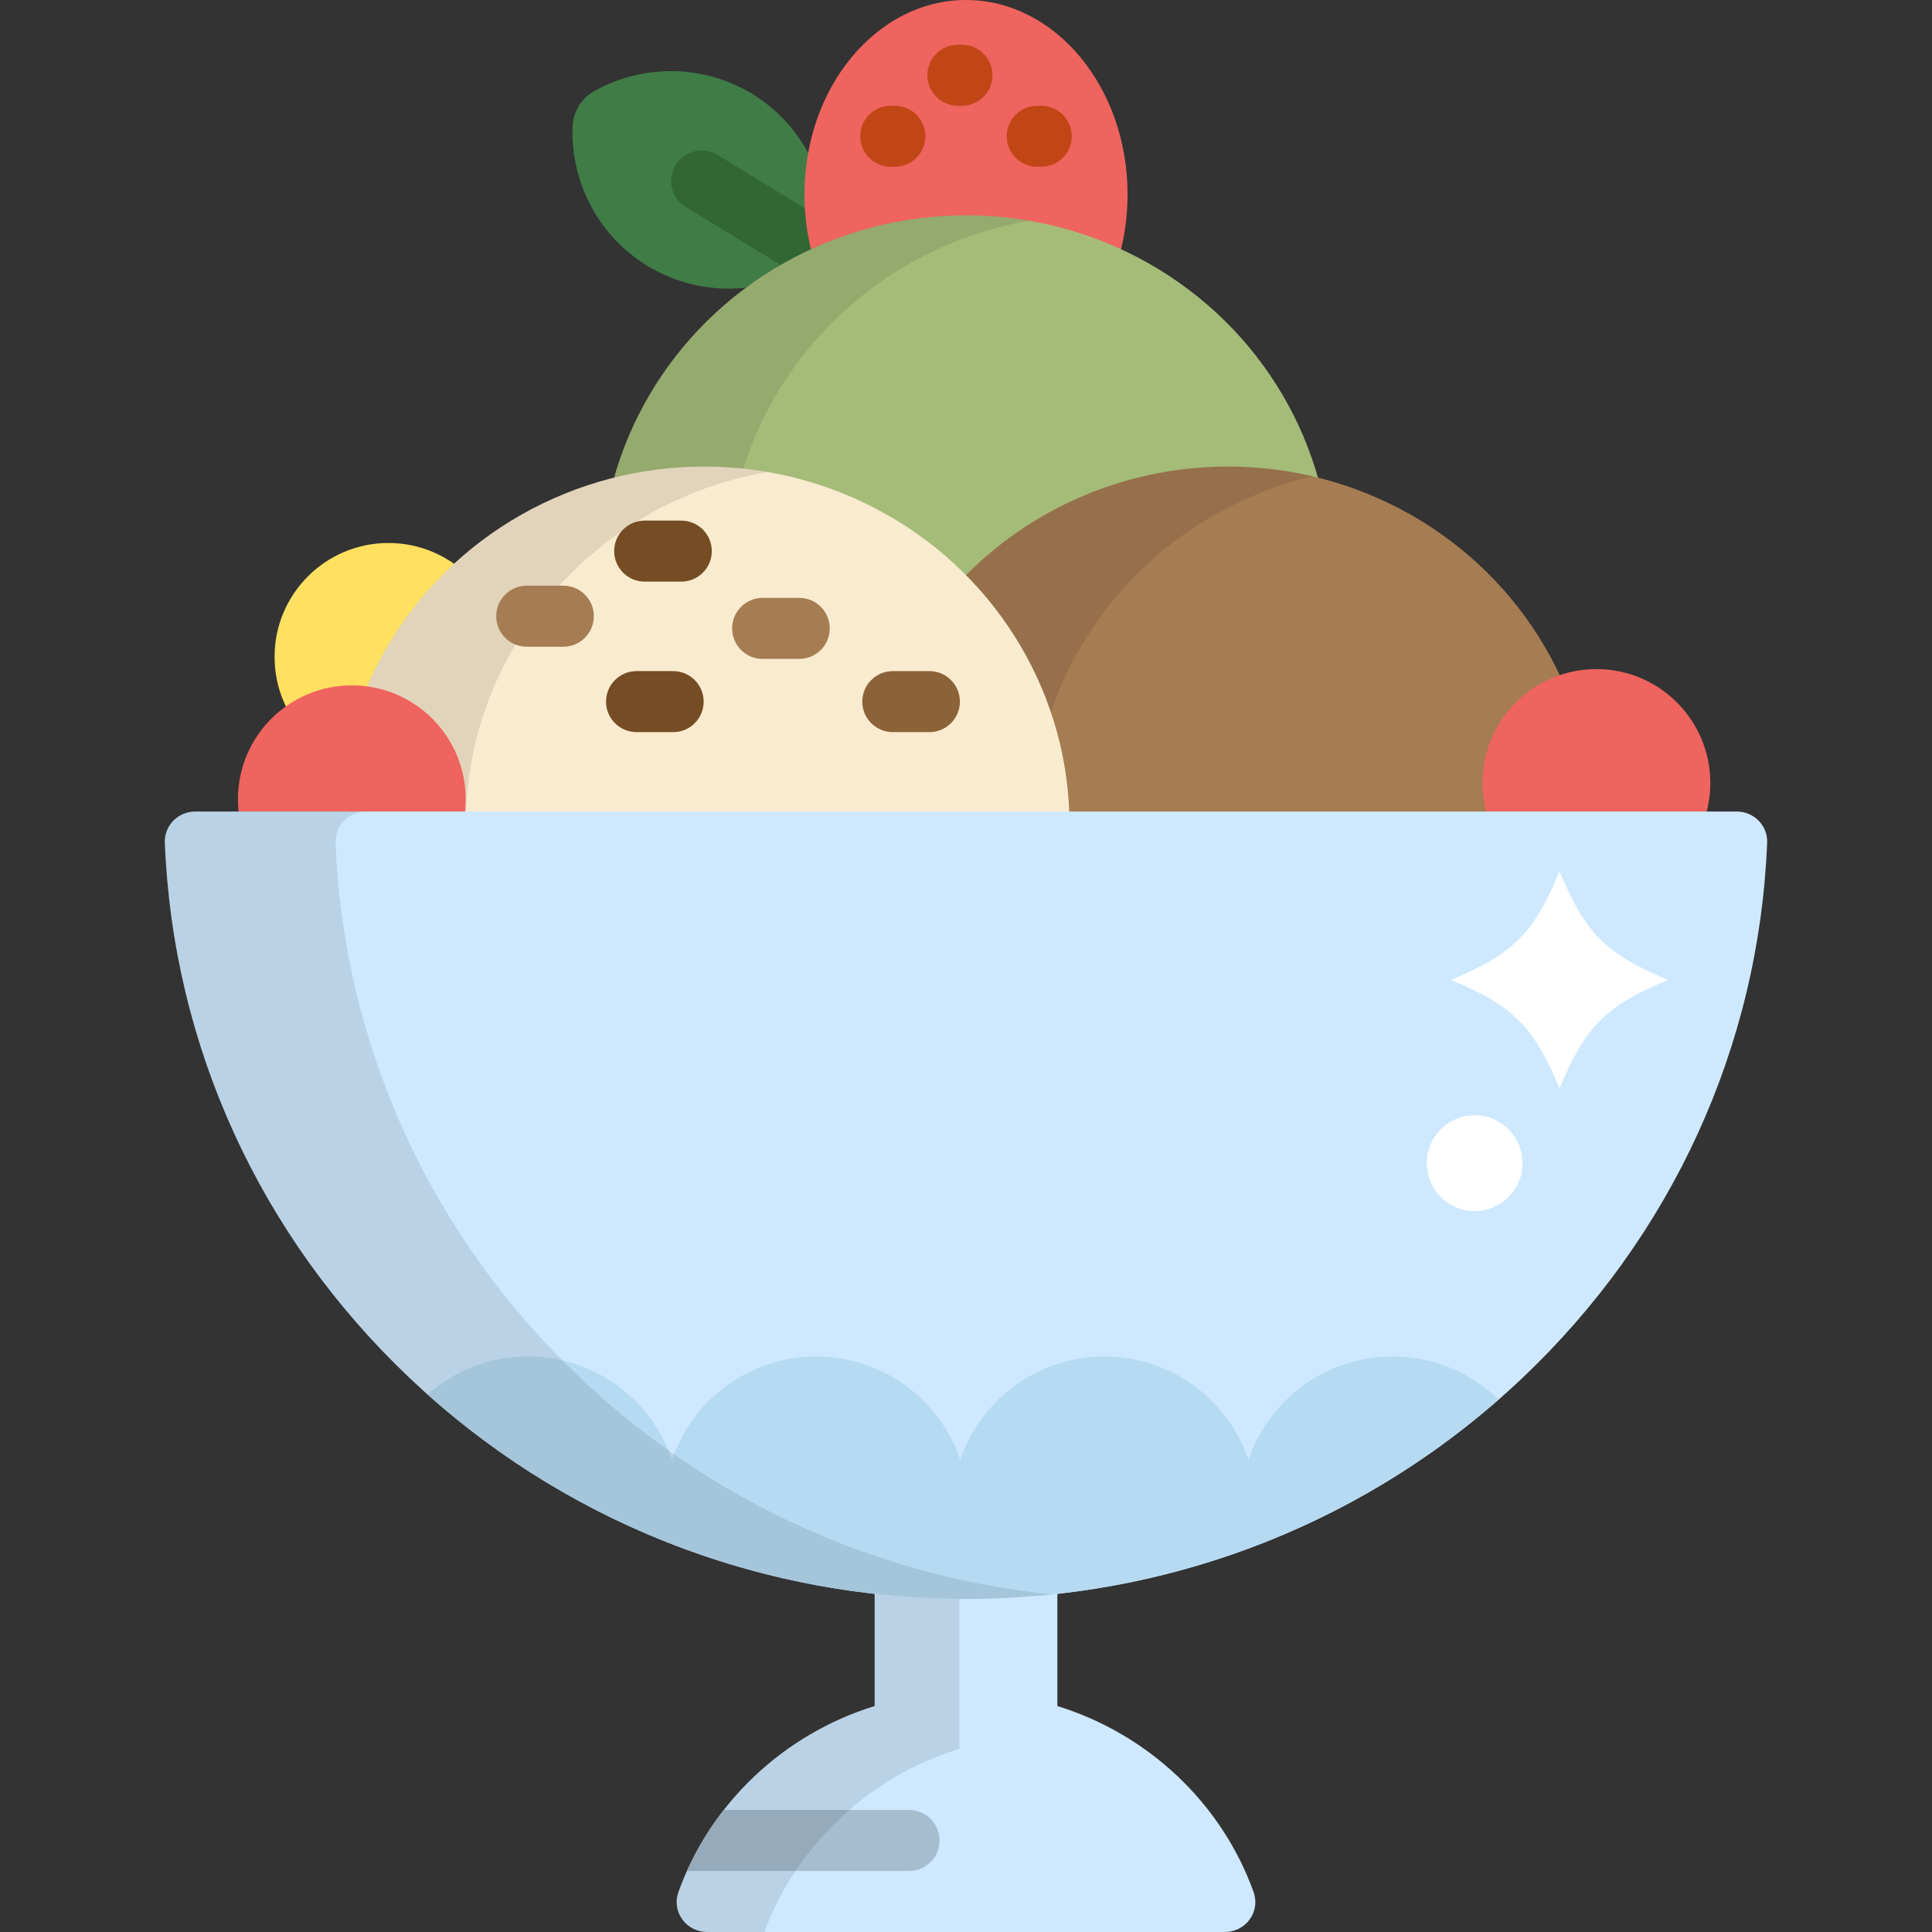 <?xml version="1.0" encoding="iso-8859-1"?>
<!-- Uploaded to: SVG Repo, www.svgrepo.com, Generator: SVG Repo Mixer Tools -->
<svg height="800px" width="800px" version="1.1" id="Layer_1" xmlns="http://www.w3.org/2000/svg" xmlns:xlink="http://www.w3.org/1999/xlink" 
	 viewBox="0 0 512 512" xml:space="preserve">
<rect x="0" y="0" width="512" height="512" fill="#333333" stroke="none"/>
<path style="fill:#407C46;" d="M171.562,70.454c-12.722-7.758-20.325-21.859-19.838-36.801c0.13-3.986,2.341-7.613,5.826-9.555
	c13.059-7.269,29.076-6.969,41.798,0.79c12.723,7.758,20.326,21.86,19.839,36.802c-0.131,3.984-2.341,7.61-5.824,9.55
	C200.301,78.517,184.282,78.215,171.562,70.454z"/>
<path style="fill:#316635;" d="M228.637,82.093c-1.434,0-2.887-0.382-4.2-1.184L181.73,54.868c-3.812-2.325-5.018-7.299-2.693-11.11
	c2.325-3.811,7.298-5.019,11.111-2.694l42.706,26.042c3.812,2.325,5.018,7.299,2.693,11.111
	C234.023,80.714,231.363,82.093,228.637,82.093z"/>
<path style="fill:#EF645E;" d="M223.144,73.585c-3.641,0-6.832-2.395-7.788-5.847c-1.44-5.2-2.169-10.66-2.169-16.229
	C213.186,23.106,232.394,0,256.002,0c23.608,0,42.815,23.106,42.815,51.508c0,5.567-0.728,11.027-2.168,16.227
	c-0.955,3.453-4.146,5.849-7.788,5.849H223.144z"/>
<g>
	<path style="fill:#C14616;" d="M254.923,28.025h-1.077c-4.464,0-8.083-3.62-8.083-8.084s3.62-8.083,8.083-8.083h1.077
		c4.466,0,8.084,3.618,8.084,8.083C263.008,24.406,259.389,28.025,254.923,28.025z"/>
	<path style="fill:#C14616;" d="M275.942,44.194h-1.077c-4.465,0-8.084-3.62-8.084-8.084s3.62-8.083,8.084-8.083h1.077
		c4.465,0,8.084,3.618,8.084,8.083S280.407,44.194,275.942,44.194z"/>
	<path style="fill:#C14616;" d="M237.138,44.194h-1.077c-4.465,0-8.084-3.62-8.084-8.084s3.62-8.083,8.084-8.083h1.077
		c4.464,0,8.083,3.618,8.083,8.083C245.222,40.574,241.603,44.194,237.138,44.194z"/>
</g>
<ellipse style="fill:#A5BC79;" cx="256.002" cy="152.168" rx="96.841" ry="95.107"/>
<path style="opacity:0.1;enable-background:new    ;" d="M192.742,152.172c0-46.901,34.569-85.871,80.051-93.678
	c-5.455-0.936-11.064-1.428-16.792-1.428c-53.486,0-96.842,42.583-96.842,95.107c0,52.526,43.356,95.108,96.842,95.108
	c5.727,0,11.337-0.491,16.792-1.427C227.312,238.042,192.742,199.073,192.742,152.172z"/>
<ellipse style="fill:#A67C52;" cx="325.404" cy="218.749" rx="96.841" ry="95.107"/>
<path style="opacity:0.1;enable-background:new    ;" d="M273.583,218.747c0-44.914,31.706-82.551,74.333-92.518
	c-7.223-1.689-14.759-2.589-22.51-2.589c-53.484,0-96.843,42.582-96.843,95.108s43.359,95.107,96.843,95.107
	c7.751,0,15.287-0.9,22.51-2.589C305.289,301.298,273.583,263.661,273.583,218.747z"/>
<circle style="fill:#FFE060;" cx="102.945" cy="174.08" r="30.181"/>
<ellipse style="fill:#F9EBCF;" cx="186.6" cy="218.749" rx="96.841" ry="95.107"/>
<path style="opacity:0.1;enable-background:new    ;" d="M123.42,218.747c0-46.887,34.55-85.847,80.011-93.672
	c-5.467-0.94-11.092-1.435-16.832-1.435c-53.486,0-96.844,42.582-96.844,95.108s43.358,95.107,96.844,95.107
	c5.741,0,11.365-0.494,16.832-1.435C157.97,304.594,123.42,265.634,123.42,218.747z"/>
<path style="fill:#A67C52;" d="M149.289,155.216h-9.701c-4.465,0-8.083,3.62-8.083,8.084s3.62,8.084,8.083,8.084h9.701
	c4.465,0,8.084-3.62,8.084-8.084S153.755,155.216,149.289,155.216z"/>
<path style="fill:#754C24;" d="M180.549,137.97h-9.701c-4.465,0-8.083,3.62-8.083,8.084s3.62,8.083,8.083,8.083h9.701
	c4.465,0,8.084-3.618,8.084-8.083C188.633,141.59,185.014,137.97,180.549,137.97z"/>
<path style="fill:#A67C52;" d="M211.808,158.451h-9.701c-4.465,0-8.084,3.618-8.084,8.083c0,4.465,3.621,8.084,8.084,8.084h9.701
	c4.464,0,8.084-3.62,8.084-8.084C219.892,162.069,216.273,158.451,211.808,158.451z"/>
<path style="fill:#8C6239;" d="M246.301,177.853H236.6c-4.465,0-8.084,3.618-8.084,8.083c0,4.465,3.62,8.084,8.084,8.084h9.701
	c4.465,0,8.083-3.62,8.083-8.084C254.384,181.472,250.765,177.853,246.301,177.853z"/>
<path style="fill:#754C24;" d="M178.394,177.853h-9.701c-4.465,0-8.084,3.618-8.084,8.083c0,4.465,3.62,8.084,8.084,8.084h9.701
	c4.464,0,8.083-3.62,8.083-8.084C186.477,181.472,182.858,177.853,178.394,177.853z"/>
<circle style="fill:#EF645E;" cx="93.238" cy="211.811" r="30.181"/>
<path style="fill:#CEE9FF;" d="M187.395,512c-2.62,0-5.073-1.247-6.586-3.345c-1.513-2.097-1.896-4.787-1.028-7.211
	c8.399-23.44,27.841-41.88,52.01-49.323v-59.012c0-13.11,10.861-23.777,24.211-23.777c13.351,0,24.21,10.666,24.21,23.777v59.012
	c24.17,7.444,43.613,25.883,52.011,49.323c0.868,2.424,0.485,5.115-1.027,7.211c-1.514,2.099-3.969,3.345-6.587,3.345H187.395z"/>
<path style="fill:#A5BDCE;" d="M248.996,487.747c0-4.465-3.62-8.083-8.084-8.083h-49.099c-3.873,4.962-7.161,10.385-9.759,16.169
	h58.858C245.376,495.831,248.996,492.213,248.996,487.747z"/>
<g style="opacity:0.1;">
	<path d="M254.28,463.437v-59.01c0-12.505,9.884-22.779,22.382-23.702c-4.259-6.827-11.925-11.393-20.659-11.393
		c-13.351,0-24.211,10.666-24.211,23.777v59.012c-24.17,7.444-43.611,25.883-52.01,49.323c-0.868,2.424-0.485,5.115,1.028,7.211
		c1.512,2.098,3.966,3.345,6.586,3.345h15.16C211.099,488.924,230.373,470.801,254.28,463.437z"/>
	<path d="M302.7,463.105v0.332c0.293,0.091,0.582,0.19,0.874,0.283C303.285,463.515,302.994,463.308,302.7,463.105z"/>
</g>
<circle style="fill:#EF645E;" cx="423.07" cy="207.496" r="30.181"/>
<path style="fill:#CEE9FF;" d="M256.002,423.736c-55.205,0-107.549-20.775-147.385-58.493
	c-39.728-37.616-62.787-88.026-64.93-141.942c-0.086-2.155,0.725-4.249,2.248-5.804c1.52-1.554,3.621-2.431,5.816-2.431h408.501
	c2.196,0,4.293,0.878,5.815,2.431c1.523,1.555,2.332,3.65,2.248,5.804c-2.143,53.916-25.203,104.326-64.931,141.942
	C363.551,402.962,311.207,423.736,256.002,423.736z"/>
<path style="fill:#B6DAF2;" d="M369.046,359.477c-17.748,0-32.806,11.475-38.187,27.408c-5.381-15.933-20.438-27.408-38.187-27.408
	c-17.748,0-32.806,11.475-38.188,27.408c-5.381-15.933-20.438-27.408-38.187-27.408c-17.748,0-32.806,11.475-38.187,27.408
	c-5.381-15.933-20.439-27.408-38.187-27.408c-10.209,0-19.522,3.801-26.621,10.058c39.21,34.994,89.628,54.201,142.698,54.201
	c52.371,0,102.16-18.708,141.143-52.831C389.888,363.837,379.978,359.477,369.046,359.477z"/>
<path style="opacity:0.1;enable-background:new    ;" d="M153.864,365.243c-39.728-37.616-62.788-88.026-64.93-141.942
	c-0.087-2.155,0.725-4.249,2.247-5.804c1.521-1.554,3.622-2.431,5.817-2.431H51.751c-2.196,0-4.296,0.878-5.816,2.431
	c-1.522,1.555-2.333,3.65-2.248,5.804c2.143,53.916,25.202,104.326,64.93,141.942c39.836,37.72,92.18,58.493,147.385,58.493
	c7.604,0,15.153-0.409,22.623-1.188C231.862,417.677,188.212,397.767,153.864,365.243z"/>
<g>
	<path style="fill:#FFFFFF;" d="M384.524,259.683c16.435,6.807,21.954,12.327,28.761,28.761
		c6.809-16.435,12.327-21.954,28.761-28.761c-16.435-6.809-21.953-12.327-28.761-28.761
		C406.478,247.358,400.959,252.876,384.524,259.683z"/>
	<circle style="fill:#FFFFFF;" cx="390.793" cy="308.245" r="12.689"/>
</g>
</svg>